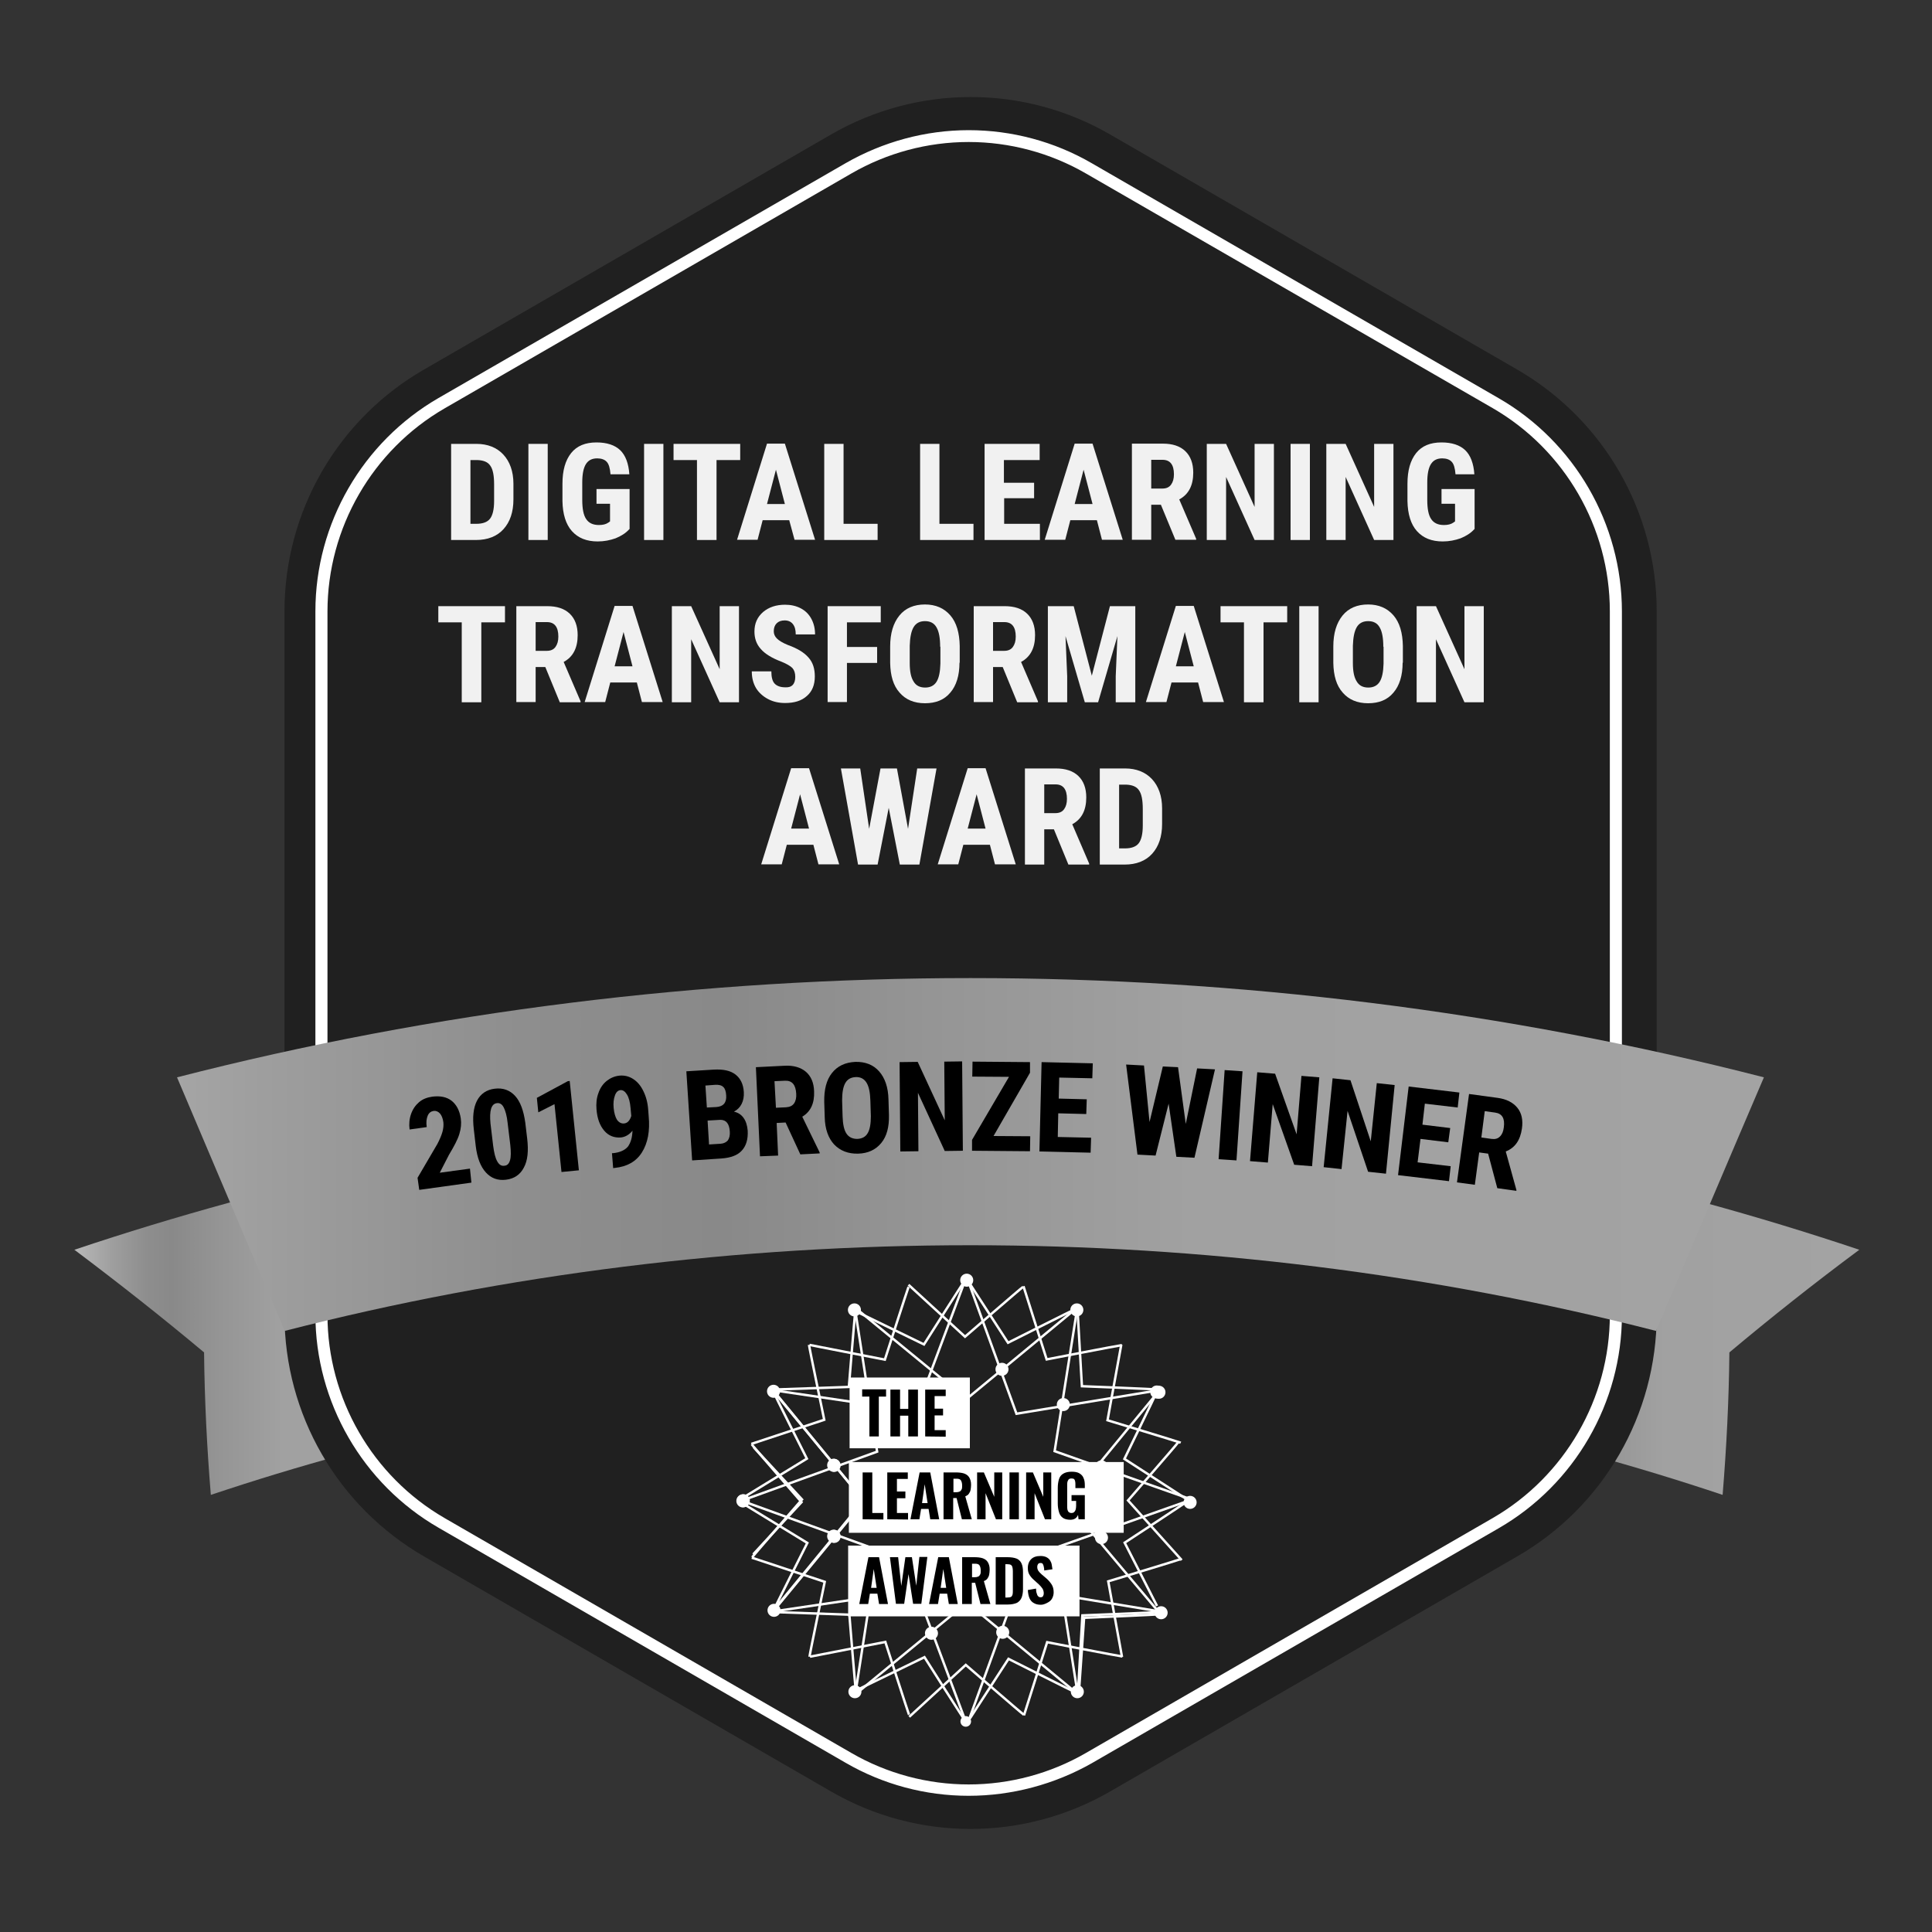 <?xml version="1.0" encoding="UTF-8"?> <!-- Generator: Adobe Illustrator 23.0.6, SVG Export Plug-In . SVG Version: 6.00 Build 0) --> <svg xmlns="http://www.w3.org/2000/svg" xmlns:xlink="http://www.w3.org/1999/xlink" id="Layer_1" x="0px" y="0px" viewBox="0 0 800 800" style="enable-background:new 0 0 800 800;" xml:space="preserve"><rect x="0" y="0" width="800" height="800" fill="#333333" stroke="none"/> <style type="text/css"> .st0{fill:url(#SVGID_1_);} .st1{fill:url(#SVGID_2_);} .st2{fill:#6E6E6E;} .st3{fill:#202020;} .st4{fill:#FFFFFF;} .st5{fill:#A1A1A1;} .st6{fill:#6B6B6B;} .st7{fill:none;} .st8{enable-background:new ;} .st9{fill:#F1F1F1;} .st10{fill:url(#SVGID_3_);} .st11{fill:#FFFFFF;stroke:#FFFFFF;stroke-miterlimit:10;} .st12{fill:#E2D137;stroke:#FFFFFF;stroke-miterlimit:10;} .st13{fill:none;stroke:#FFFFFF;stroke-miterlimit:10;} </style> <linearGradient id="SVGID_1_" gradientUnits="userSpaceOnUse" x1="30.8" y1="-217.45" x2="197.8" y2="-217.45" gradientTransform="matrix(1 0 0 1 0 768)"> <stop offset="0" style="stop-color:#B9B9B9"></stop> <stop offset="5.597191e-03" style="stop-color:#B7B7B7"></stop> <stop offset="9.586796e-02" style="stop-color:#9E9E9E"></stop> <stop offset="0.177" style="stop-color:#8E8E8E"></stop> <stop offset="0.242" style="stop-color:#898989"></stop> <stop offset="0.363" style="stop-color:#959595"></stop> <stop offset="0.516" style="stop-color:#A1A1A1"></stop> <stop offset="1" style="stop-color:#A3A3A3"></stop> </linearGradient> <path class="st0" d="M197.8,588.8c-37.5,8-74.4,18.1-110.5,30.2c-1.6-19.5-2.6-39.2-2.8-59c-17.2-14.4-35.2-28.6-53.7-42.5 c42.3-14.2,85.5-26,129.3-35.4C172.7,517.7,185.2,553.3,197.8,588.8"></path> <linearGradient id="SVGID_2_" gradientUnits="userSpaceOnUse" x1="602.8" y1="-217.45" x2="769.9" y2="-217.45" gradientTransform="matrix(1 0 0 1 0 768)"> <stop offset="0" style="stop-color:#B9B9B9"></stop> <stop offset="5.597191e-03" style="stop-color:#B7B7B7"></stop> <stop offset="9.586796e-02" style="stop-color:#9E9E9E"></stop> <stop offset="0.177" style="stop-color:#8E8E8E"></stop> <stop offset="0.242" style="stop-color:#898989"></stop> <stop offset="0.363" style="stop-color:#959595"></stop> <stop offset="0.516" style="stop-color:#A1A1A1"></stop> <stop offset="1" style="stop-color:#A3A3A3"></stop> </linearGradient> <path class="st1" d="M602.8,588.8c37.5,8,74.4,18.1,110.5,30.2c1.6-19.5,2.6-39.2,2.8-59c17.3-14.5,35.2-28.7,53.8-42.5 c-42.3-14.2-85.5-26-129.3-35.4C627.9,517.7,615.4,553.3,602.8,588.8"></path> <path class="st2" d="M117.2,532.8c22.1,17.7,43.1,36.1,63.1,55.3c-6.3-22.9-12.6-45.7-18.8-68.6 C146.6,523.5,131.8,527.9,117.2,532.8"></path> <path class="st2" d="M685,532.8c-22.1,17.7-43.1,36.1-63.1,55.3c6.3-22.9,12.6-45.7,18.8-68.6C655.6,523.5,670.3,527.9,685,532.8"></path> <path class="st3" d="M175.6,153l168.5-97.3C379.9,35,424,35,459.7,55.7L628.2,153C664,173.7,686,211.8,686,253.1v291.3 c0,41.3-22,79.5-57.8,100.1l-168.5,97.3c-35.8,20.7-79.9,20.7-115.6,0l-168.5-97.3c-35.8-20.7-57.8-58.8-57.8-100.1V253.1 C117.8,211.8,139.8,173.6,175.6,153"></path> <path class="st4" d="M401.1,58.8c-17,0-33.8,4.5-48.5,13l-168.5,97.3c-29.9,17.3-48.5,49.5-48.5,84.1v291.3 c0,34.6,18.6,66.8,48.5,84.1l168.5,97.3c14.7,8.5,31.5,13,48.5,13s33.8-4.5,48.5-13l168.5-97.3c29.9-17.3,48.5-49.5,48.5-84.1V253.1 c0-34.6-18.6-66.8-48.5-84.1L449.6,71.8C434.9,63.3,418.1,58.8,401.1,58.8 M401.1,743.6c-17.9,0-35.5-4.7-51-13.7l-168.5-97.3 c-31.4-18.1-51-52-51-88.3V253.1c0-36.3,19.5-70.1,51-88.3l168.5-97.2c15.5-8.9,33.1-13.7,51-13.7s35.5,4.7,51,13.7l168.5,97.3 c31.4,18.1,51,52,51,88.3v291.3c0,36.3-19.5,70.1-51,88.3l-168.5,97.3C436.6,738.9,418.9,743.6,401.1,743.6"></path> <path class="st5" d="M684.4,457.9L684.4,457.9L684.4,457.9 M684.4,457.8C684.4,457.8,684.4,457.7,684.4,457.8 C684.4,457.7,684.4,457.8,684.4,457.8 M684.4,457.7C684.4,457.7,684.4,457.6,684.4,457.7C684.4,457.6,684.4,457.7,684.4,457.7 M684.4,457.6C684.5,457.6,684.5,457.5,684.4,457.6C684.5,457.5,684.5,457.6,684.4,457.6 M684.5,457.4L684.5,457.4L684.5,457.4 M684.5,457.3v-0.1C684.5,457.3,684.5,457.3,684.5,457.3 M684.5,457.2L684.5,457.2L684.5,457.2 M684.5,457.1 C684.5,457.1,684.5,457,684.5,457.1C684.5,457,684.5,457.1,684.5,457.1 M684.5,457C684.5,456.9,684.5,456.9,684.5,457 C684.5,456.9,684.5,456.9,684.5,457 M684.5,456.9C684.5,456.8,684.5,456.8,684.5,456.9C684.5,456.8,684.5,456.8,684.5,456.9 M684.5,456.7v-0.1C684.5,456.7,684.5,456.7,684.5,456.7 M684.6,456.6L684.6,456.6L684.6,456.6 M684.6,456.5 C684.6,456.5,684.6,456.4,684.6,456.5C684.6,456.4,684.6,456.5,684.6,456.5 M684.6,456.4C684.6,456.4,684.6,456.3,684.6,456.4 C684.6,456.3,684.6,456.4,684.6,456.4 M684.6,456.3C684.6,456.2,684.6,456.2,684.6,456.3C684.6,456.2,684.6,456.2,684.6,456.3 M684.6,456.1L684.6,456.1L684.6,456.1 M684.6,456L684.6,456L684.6,456 M684.6,455.9L684.6,455.9 C684.6,455.8,684.6,455.9,684.6,455.9 M684.6,455.8v-0.1V455.8 M684.7,455.7v-0.1C684.7,455.6,684.7,455.6,684.7,455.7 M684.7,455.6 C684.7,455.5,684.7,455.5,684.7,455.6C684.7,455.5,684.7,455.5,684.7,455.6 M684.7,455.4v-0.1C684.7,455.4,684.7,455.4,684.7,455.4 M684.7,455.3C684.7,455.3,684.7,455.2,684.7,455.3C684.7,455.2,684.7,455.3,684.7,455.3 M684.7,455.2 C684.7,455.2,684.7,455.1,684.7,455.2C684.7,455.1,684.7,455.2,684.7,455.2 M684.7,455.1C684.7,455,684.7,455,684.7,455.1 C684.7,455,684.7,455,684.7,455.1 M684.7,455C684.7,454.9,684.7,454.9,684.7,455C684.7,454.9,684.7,454.9,684.7,455 M684.7,454.8 L684.7,454.8L684.7,454.8 M684.7,454.7L684.7,454.7L684.7,454.7 M684.8,454.6L684.8,454.6L684.8,454.6 M684.8,454.5 C684.8,454.5,684.8,454.4,684.8,454.5C684.8,454.4,684.8,454.5,684.8,454.5 M684.8,454.4C684.8,454.3,684.8,454.3,684.8,454.4 C684.8,454.3,684.8,454.3,684.8,454.4 M684.8,454.2v-0.1C684.8,454.2,684.8,454.2,684.8,454.2 M684.8,454.1L684.8,454.1L684.8,454.1 M684.8,454L684.8,454L684.8,454 M684.8,453.9C684.8,453.9,684.8,453.8,684.8,453.9C684.8,453.8,684.8,453.9,684.8,453.9 M684.8,453.8c0-0.1,0-0.1,0-0.2C684.8,453.6,684.8,453.7,684.8,453.8 M684.8,453.5v-0.1C684.8,453.5,684.8,453.5,684.8,453.5 M684.9,453.4C684.9,453.4,684.9,453.3,684.9,453.4C684.9,453.3,684.9,453.4,684.9,453.4 M684.9,453.3 C684.9,453.3,684.9,453.2,684.9,453.3C684.9,453.2,684.9,453.3,684.9,453.3 M684.9,453.2L684.9,453.2L684.9,453.2 M684.9,453 L684.9,453L684.9,453 M684.9,452.9c0-0.1,0-0.1,0-0.2C684.9,452.8,684.9,452.9,684.9,452.9 M684.9,452.7 C684.9,452.7,684.9,452.6,684.9,452.7C684.9,452.6,684.9,452.7,684.9,452.7 M684.9,452.6C684.9,452.5,684.9,452.5,684.9,452.6 C684.9,452.5,684.9,452.5,684.9,452.6 M684.9,452.3L684.9,452.3L684.9,452.3 M684.9,452.2L684.9,452.2L684.9,452.2 M684.9,452.1V452 C685,452,684.9,452.1,684.9,452.1 M685,452v-0.1C685,451.9,685,451.9,685,452 M685,451.8L685,451.8L685,451.8 M685,451.7L685,451.7 L685,451.7 M685,451.6c0-0.1,0-0.1,0-0.2C685,451.5,685,451.5,685,451.6 M685,451.4C685,451.4,685,451.3,685,451.4 C685,451.3,685,451.4,685,451.4 M685,451.2L685,451.2L685,451.2 M685,451.1L685,451.1L685,451.1 M685,451L685,451L685,451 M685,450.9c0-0.1,0-0.2,0-0.3C685,450.7,685,450.8,685,450.9 M685,450.5L685,450.5L685,450.5 M685,450.4 C685,450.4,685,450.3,685,450.4C685,450.3,685,450.4,685,450.4 M685.1,450.3C685.1,450.3,685.1,450.2,685.1,450.3 C685.1,450.2,685.1,450.3,685.1,450.3 M685.1,450.2C685.1,450.1,685.1,450.1,685.1,450.2C685.1,450.1,685.1,450.1,685.1,450.2 M685.1,450.1C685.1,450,685.1,450,685.1,450.1C685.1,450,685.1,450,685.1,450.1 M685.1,449.9c0-0.1,0-0.2,0-0.4 C685.1,449.7,685.1,449.8,685.1,449.9 M685.1,449.6c0-0.1,0-0.2,0-0.3C685.1,449.3,685.1,449.5,685.1,449.6 M685.1,449.2 L685.1,449.2L685.1,449.2 M685.1,449.1L685.1,449.1L685.1,449.1 M685.1,449C685.1,448.9,685.1,448.9,685.1,449 C685.1,448.9,685.1,448.9,685.1,449 M685.1,448.8L685.1,448.8L685.1,448.8 M685.1,448.7L685.1,448.7L685.1,448.7 M685.1,448.5 c0-0.1,0-0.1,0-0.2C685.1,448.3,685.1,448.4,685.1,448.5 M685.1,448.2L685.1,448.2L685.1,448.2 M685.1,448.1L685.1,448.1 L685.1,448.1 M685.1,448L685.1,448L685.1,448 M685.2,447.9c0-0.1,0-0.2,0-0.2C685.2,447.7,685.2,447.8,685.2,447.9 M685.2,447.6 L685.2,447.6L685.2,447.6 M685.2,447.5c0-0.1,0-0.1,0-0.2C685.2,447.4,685.2,447.5,685.2,447.5 M685.2,447.3c0-0.1,0-0.2,0-0.4 C685.2,447,685.2,447.2,685.2,447.3 M685.2,446.9c0-0.1,0-0.1,0-0.2C685.2,446.8,685.2,446.9,685.2,446.9 M685.2,446.7 c0-0.1,0-0.2,0-0.3C685.2,446.4,685.2,446.6,685.2,446.7 M685.2,446.3L685.2,446.3L685.2,446.3 M685.2,446.2c0-0.3,0-0.6,0-0.8 C685.2,445.6,685.2,445.9,685.2,446.2 M685.2,445.3c0-0.1,0-0.1,0-0.2C685.2,445.2,685.2,445.3,685.2,445.3"></path> <path class="st6" d="M683.3,465.4L683.3,465.4L683.3,465.4 M683.3,465.3L683.3,465.3L683.3,465.3 M683.3,465.1L683.3,465.1 L683.3,465.1 M683.4,464.6L683.4,464.6L683.4,464.6 M683.4,464.5L683.4,464.5L683.4,464.5 M683.5,464.4L683.5,464.4L683.5,464.4 M683.5,464.3L683.5,464.3L683.5,464.3 M683.5,464.2C683.5,464.2,683.5,464.1,683.5,464.2C683.5,464.1,683.5,464.2,683.5,464.2 M683.5,464L683.5,464L683.5,464 M683.5,463.9L683.5,463.9L683.5,463.9 M683.6,463.8L683.6,463.8L683.6,463.8 M683.6,463.7 L683.6,463.7L683.6,463.7 M683.6,463.6C683.6,463.6,683.6,463.5,683.6,463.6C683.6,463.5,683.6,463.6,683.6,463.6 M683.6,463.5 C683.6,463.4,683.6,463.4,683.6,463.5C683.6,463.4,683.6,463.4,683.6,463.5 M683.6,463.3L683.6,463.3L683.6,463.3 M683.7,463.2 L683.7,463.2L683.7,463.2 M683.7,463.1L683.7,463.1L683.7,463.1 M683.7,463L683.7,463L683.7,463 M683.7,462.9L683.7,462.9 L683.7,462.9 M683.7,462.8C683.7,462.7,683.7,462.7,683.7,462.8C683.7,462.7,683.7,462.7,683.7,462.8 M683.8,462.6L683.8,462.6 L683.8,462.6 M683.8,462.5L683.8,462.5L683.8,462.5 M683.8,462.4L683.8,462.4L683.8,462.4 M683.8,462.3L683.8,462.3L683.8,462.3 M683.8,462.2C683.8,462.2,683.8,462.1,683.8,462.2C683.8,462.1,683.8,462.2,683.8,462.2 M683.8,462.1 C683.8,462,683.9,462,683.8,462.1C683.9,462,683.8,462,683.8,462.1 M683.9,461.9L683.9,461.9L683.9,461.9 M683.9,461.8L683.9,461.8 L683.9,461.8 M683.9,461.7L683.9,461.7L683.9,461.7 M683.9,461.6C683.9,461.6,683.9,461.5,683.9,461.6 C683.9,461.5,683.9,461.6,683.9,461.6 M683.9,461.5C683.9,461.5,683.9,461.4,683.9,461.5C683.9,461.4,683.9,461.5,683.9,461.5 M684,461.3L684,461.3L684,461.3 M684,461.2L684,461.2L684,461.2 M684,461.1L684,461.1L684,461.1 M684,461L684,461L684,461 M684,460.9C684,460.9,684,460.8,684,460.9C684,460.8,684,460.9,684,460.9 M684,460.8C684,460.7,684,460.7,684,460.8 C684,460.7,684,460.7,684,460.8 M684.1,460.6L684.1,460.6L684.1,460.6 M684.1,460.5L684.1,460.5L684.1,460.5 M684.1,460.4 L684.1,460.4L684.1,460.4 M684.1,460.3L684.1,460.3L684.1,460.3 M684.1,460.2C684.1,460.2,684.1,460.1,684.1,460.2 C684.1,460.1,684.1,460.2,684.1,460.2 M684.1,460.1C684.1,460,684.1,460,684.1,460.1C684.1,460,684.1,460,684.1,460.1 M684.2,459.9 L684.2,459.9L684.2,459.9 M684.2,459.8L684.2,459.8L684.2,459.8 M684.2,459.7L684.2,459.7L684.2,459.7 M684.2,459.6 C684.2,459.6,684.2,459.5,684.2,459.6C684.2,459.5,684.2,459.6,684.2,459.6 M684.2,459.5C684.2,459.4,684.2,459.4,684.2,459.5 C684.2,459.4,684.2,459.4,684.2,459.5 M684.2,459.3L684.2,459.3L684.2,459.3 M684.2,459.2C684.3,459.2,684.3,459.2,684.2,459.2 C684.3,459.2,684.3,459.2,684.2,459.2 M684.3,459.1L684.3,459.1L684.3,459.1 M684.3,459C684.3,459,684.3,458.9,684.3,459 C684.3,458.9,684.3,459,684.3,459 M684.3,458.9C684.3,458.8,684.3,458.8,684.3,458.9C684.3,458.8,684.3,458.8,684.3,458.9 M684.3,458.8C684.3,458.7,684.3,458.7,684.3,458.8C684.3,458.7,684.3,458.7,684.3,458.8 M684.3,458.6L684.3,458.6L684.3,458.6 M684.3,458.5L684.3,458.5L684.3,458.5 M684.4,458.4C684.4,458.4,684.4,458.3,684.4,458.4C684.4,458.3,684.4,458.4,684.4,458.4 M684.4,458.3C684.4,458.3,684.4,458.2,684.4,458.3C684.4,458.2,684.4,458.3,684.4,458.3 M684.4,458.2 C684.4,458.1,684.4,458.1,684.4,458.2C684.4,458.1,684.4,458.1,684.4,458.2 M684.4,458L684.4,458L684.4,458"></path> <path class="st5" d="M117.7,457.9L117.7,457.9L117.7,457.9 M117.7,457.8C117.7,457.8,117.7,457.7,117.7,457.8 C117.7,457.7,117.7,457.8,117.7,457.8 M117.7,457.7v-0.1V457.7 M117.7,457.6C117.7,457.5,117.7,457.5,117.7,457.6 C117.7,457.5,117.7,457.5,117.7,457.6 M117.7,457.4L117.7,457.4L117.7,457.4 M117.7,457.3L117.7,457.3L117.7,457.3 M117.7,457.2 c0-0.1,0-0.1,0-0.2C117.7,457.1,117.7,457.1,117.7,457.2 M117.6,457C117.6,456.9,117.6,456.9,117.6,457 C117.6,456.9,117.6,456.9,117.6,457 M117.6,456.9C117.6,456.8,117.6,456.8,117.6,456.9C117.6,456.8,117.6,456.8,117.6,456.9 M117.6,456.7L117.6,456.7L117.6,456.7 M117.6,456.6L117.6,456.6L117.6,456.6 M117.6,456.5C117.6,456.5,117.6,456.4,117.6,456.5 C117.6,456.4,117.6,456.5,117.6,456.5 M117.6,456.4c0-0.2,0-0.5-0.1-0.7C117.5,455.9,117.6,456.1,117.6,456.4 M117.5,455.7 c0-0.1,0-0.2,0-0.3C117.5,455.4,117.5,455.6,117.5,455.7 M117.5,455.3v-0.1V455.3 M117.5,455.2C117.5,455.2,117.5,455.1,117.5,455.2 C117.5,455.1,117.5,455.2,117.5,455.2 M117.4,455.1c0-0.1,0-0.2,0-0.2S117.4,455,117.4,455.1 M117.4,454.8c0-0.1,0-0.1,0-0.2 C117.4,454.7,117.4,454.8,117.4,454.8 M117.4,454.6v-0.1V454.6 M117.4,454.5c0-0.2,0-0.3,0-0.5C117.4,454.2,117.4,454.3,117.4,454.5 M117.4,454C117.4,454,117.3,454,117.4,454C117.3,454,117.4,454,117.4,454 M117.3,453.9c0-0.1,0-0.1,0-0.2 C117.3,453.7,117.3,453.8,117.3,453.9 M117.3,453.6c0-0.1,0-0.2,0-0.3C117.3,453.4,117.3,453.5,117.3,453.6 M117.3,453.3 C117.3,453.3,117.3,453.2,117.3,453.3C117.3,453.2,117.3,453.3,117.3,453.3 M117.3,453.2C117.3,453.2,117.3,453.1,117.3,453.2 C117.3,453.1,117.3,453.2,117.3,453.2 M117.3,453c0-0.1,0-0.1,0-0.2C117.3,452.9,117.3,453,117.3,453 M117.3,452.8L117.3,452.8 L117.3,452.8 M117.3,452.7v-0.1C117.2,452.6,117.2,452.7,117.3,452.7 M117.2,452.6c0-0.1,0-0.1,0-0.2 C117.2,452.4,117.2,452.5,117.2,452.6 M117.2,452.3L117.2,452.3L117.2,452.3 M117.2,452.2c0-0.1,0-0.2,0-0.3 C117.2,452,117.2,452.1,117.2,452.2 M117.2,451.8L117.2,451.8L117.2,451.8 M117.2,451.7L117.2,451.7L117.2,451.7 M117.2,451.6 c0-0.1,0-0.1,0-0.2C117.2,451.5,117.2,451.5,117.2,451.6 M117.2,451.4C117.2,451.4,117.2,451.3,117.2,451.4 C117.2,451.3,117.2,451.3,117.2,451.4 M117.2,451.2L117.2,451.2L117.2,451.2 M117.2,451.1C117.1,451.1,117.1,451.1,117.2,451.1 C117.1,451.1,117.1,451.1,117.2,451.1 M117.1,451L117.1,451L117.1,451 M117.1,450.9c0-0.2,0-0.3,0-0.5 C117.1,450.6,117.1,450.7,117.1,450.9 M117.1,450.4C117.1,450.4,117.1,450.3,117.1,450.4C117.1,450.3,117.1,450.4,117.1,450.4 M117.1,450.3C117.1,450.3,117.1,450.2,117.1,450.3C117.1,450.2,117.1,450.3,117.1,450.3 M117.1,450.2 C117.1,450.1,117.1,450.1,117.1,450.2C117.1,450.1,117.1,450.1,117.1,450.2 M117.1,450.1C117.1,450,117.1,450,117.1,450.1 C117.1,450,117.1,450,117.1,450.1 M117.1,449.9L117.1,449.9L117.1,449.9 M117.1,449.8L117.1,449.8L117.1,449.8 M117.1,449.7 L117.1,449.7L117.1,449.7 M117.1,449.6L117.1,449.6L117.1,449.6 M117.1,449.3L117.1,449.3L117.1,449.3 M117.1,449.2 c0-0.1,0-0.1,0-0.2C117,449.1,117.1,449.1,117.1,449.2 M117,449C117,449,117,448.9,117,449C117,448.9,117,449,117,449 M117,448.7 L117,448.7L117,448.7 M117,448.6L117,448.6L117,448.6 M117,448.5c0-0.1,0-0.1,0-0.2C117,448.3,117,448.4,117,448.5 M117,448.2 L117,448.2L117,448.2 M117,448.1L117,448.1L117,448.1 M117,448L117,448L117,448 M117,447.9L117,447.9L117,447.9 M117,447.5 L117,447.5L117,447.5 M117,446.7c0-0.1,0-0.2,0-0.3C117,446.5,117,446.6,117,446.7 M117,446.3L117,446.3L117,446.3 M117,445.9 c0-0.1,0-0.1,0-0.1V445.9 M117,445.6L117,445.6L117,445.6 M117,445.3L117,445.3L117,445.3 M117,445.1V445C117,445,117,445,117,445.1 "></path> <path class="st6" d="M120.6,473.3L120.6,473.3L120.6,473.3 M120.4,472.5L120.4,472.5L120.4,472.5 M120.4,472.3L120.4,472.3 L120.4,472.3 M120.3,472.1L120.3,472.1L120.3,472.1 M120.3,472L120.3,472L120.3,472 M120.2,471.8L120.2,471.8L120.2,471.8 M120.1,471.1L120.1,471.1L120.1,471.1 M120.1,471L120.1,471L120.1,471 M120,470.9L120,470.9L120,470.9 M120,470.8L120,470.8 L120,470.8 M120,470.7L120,470.7L120,470.7 M119.9,470.5L119.9,470.5L119.9,470.5 M119.9,470.4L119.9,470.4L119.9,470.4 M119.9,470.3L119.9,470.3L119.9,470.3 M119.9,470.2L119.9,470.2L119.9,470.2 M119.8,470L119.8,470L119.8,470 M119.8,469.8 L119.8,469.8L119.8,469.8 M119.8,469.7L119.8,469.7L119.8,469.7 M119.7,469.6L119.7,469.6L119.7,469.6 M119.7,469.5L119.7,469.5 L119.7,469.5 M119.7,469.4L119.7,469.4L119.7,469.4 M119.7,469.3L119.7,469.3L119.7,469.3 M119.6,469.2 C119.6,469.1,119.6,469.1,119.6,469.2C119.6,469.1,119.6,469.1,119.6,469.2 M119.6,469L119.6,469L119.6,469 M119.6,468.9 L119.6,468.9L119.6,468.9 M119.6,468.8L119.6,468.8L119.6,468.8 M119.5,468.7L119.5,468.7L119.5,468.7 M119.5,468.6L119.5,468.6 L119.5,468.6 M119.5,468.5C119.5,468.5,119.5,468.4,119.5,468.5C119.5,468.4,119.5,468.5,119.5,468.5 M119.5,468.3L119.5,468.3 L119.5,468.3 M119.4,468.2L119.4,468.2L119.4,468.2 M119.4,468.1L119.4,468.1L119.4,468.1 M119.4,468L119.4,468L119.4,468 M119.4,467.9L119.4,467.9L119.4,467.9 M119.3,467.8C119.3,467.8,119.3,467.7,119.3,467.8C119.3,467.7,119.3,467.8,119.3,467.8 M119.3,467.7C119.3,467.6,119.3,467.6,119.3,467.7C119.3,467.6,119.3,467.6,119.3,467.7 M119.3,467.5L119.3,467.5L119.3,467.5 M119.3,467.4L119.3,467.4L119.3,467.4 M119.2,467.3L119.2,467.3L119.2,467.3 M119.2,467.2L119.2,467.2L119.2,467.2 M119.2,467.1 C119.2,467.1,119.2,467,119.2,467.1C119.2,467,119.2,467.1,119.2,467.1 M119.2,467C119.2,466.9,119.2,466.9,119.2,467 C119.2,466.9,119.2,466.9,119.2,467 M119.2,466.8C119.1,466.8,119.1,466.8,119.2,466.8C119.1,466.8,119.2,466.8,119.2,466.8 M119.1,466.7L119.1,466.7L119.1,466.7 M119.1,466.6L119.1,466.6L119.1,466.6 M119.1,466.5C119.1,466.5,119.1,466.4,119.1,466.5 C119.1,466.4,119.1,466.5,119.1,466.5 M119.1,466.4C119.1,466.4,119.1,466.3,119.1,466.4C119.1,466.3,119.1,466.4,119.1,466.4 M119,466.3C119,466.2,119,466.2,119,466.3C119,466.2,119,466.2,119,466.3 M119,466.1L119,466.1L119,466.1 M119,466L119,466L119,466 M119,465.9L119,465.9L119,465.9 M119,465.8C118.9,465.8,118.9,465.7,119,465.8C118.9,465.7,118.9,465.8,119,465.8 M118.9,465.7 C118.9,465.7,118.9,465.6,118.9,465.7C118.9,465.6,118.9,465.7,118.9,465.7 M118.9,465.6C118.9,465.5,118.9,465.5,118.9,465.6 C118.9,465.5,118.9,465.5,118.9,465.6 M118.9,465.5C118.9,465.4,118.9,465.4,118.9,465.5C118.9,465.4,118.9,465.4,118.9,465.5 M118.9,465.3L118.9,465.3L118.9,465.3 M118.8,465.2L118.8,465.2L118.8,465.2 M118.8,465.1C118.8,465.1,118.8,465,118.8,465.1 C118.8,465,118.8,465.1,118.8,465.1 M118.8,465C118.8,465,118.8,464.9,118.8,465C118.8,464.9,118.8,465,118.8,465 M118.8,464.9 C118.8,464.8,118.8,464.8,118.8,464.9C118.8,464.8,118.8,464.8,118.8,464.9 M118.8,464.7L118.8,464.7L118.8,464.7 M118.7,464.6 L118.7,464.6L118.7,464.6 M118.7,464.5L118.7,464.5L118.7,464.5 M118.7,464.4C118.7,464.4,118.7,464.3,118.7,464.4 C118.7,464.3,118.7,464.4,118.7,464.4 M118.7,464.3C118.7,464.2,118.7,464.2,118.7,464.3C118.7,464.2,118.7,464.2,118.7,464.3 M118.7,464.2C118.7,464.1,118.6,464.1,118.7,464.2C118.6,464.1,118.7,464.1,118.7,464.2 M118.6,464L118.6,464L118.6,464 M118.6,463.9L118.6,463.9L118.6,463.9 M118.6,463.8L118.6,463.8L118.6,463.8 M118.6,463.7L118.6,463.7 C118.6,463.6,118.6,463.7,118.6,463.7 M118.6,463.6C118.6,463.6,118.5,463.5,118.6,463.6C118.5,463.5,118.6,463.6,118.6,463.6 M118.5,463.5C118.5,463.4,118.5,463.4,118.5,463.5C118.5,463.4,118.5,463.4,118.5,463.5 M118.5,463.3L118.5,463.3L118.5,463.3 M118.5,463.2L118.5,463.2L118.5,463.2 M118.5,463.1L118.5,463.1L118.5,463.1 M118.5,463C118.5,463,118.4,462.9,118.5,463 C118.4,462.9,118.5,463,118.5,463 M118.4,462.9v-0.1C118.4,462.8,118.4,462.8,118.4,462.9 M118.4,462.8v-0.1 C118.4,462.7,118.4,462.7,118.4,462.8 M118.4,462.6L118.4,462.6L118.4,462.6 M118.4,462.5L118.4,462.5L118.4,462.5 M118.4,462.4 v-0.1V462.4 M118.3,462.3v-0.1V462.3 M118.3,462.2C118.3,462.1,118.3,462.1,118.3,462.2C118.3,462.1,118.3,462.1,118.3,462.2 M118.3,462.1C118.3,462,118.3,462,118.3,462.1C118.3,462,118.3,462,118.3,462.1 M118.3,461.9L118.3,461.9L118.3,461.9 M118.3,461.8 L118.3,461.8L118.3,461.8 M118.3,461.7C118.3,461.7,118.2,461.6,118.3,461.7C118.2,461.6,118.3,461.7,118.3,461.7 M118.2,461.6 C118.2,461.6,118.2,461.5,118.2,461.6C118.2,461.5,118.2,461.6,118.2,461.6 M118.2,461.5C118.2,461.4,118.2,461.4,118.2,461.5 C118.2,461.4,118.2,461.4,118.2,461.5 M118.2,461.4C118.2,461.3,118.2,461.3,118.2,461.4C118.2,461.3,118.2,461.3,118.2,461.4 M118.2,461.2L118.2,461.2L118.2,461.2 M118.2,461.1V461V461.1 M118.2,461v-0.1C118.1,460.9,118.1,461,118.2,461 M118.1,460.9v-0.1 C118.1,460.8,118.1,460.8,118.1,460.9 M118.1,460.8v-0.1C118.1,460.7,118.1,460.7,118.1,460.8 M118.1,460.6v-0.1 C118.1,460.6,118.1,460.6,118.1,460.6 M118.1,460.5L118.1,460.5L118.1,460.5 M118.1,460.4L118.1,460.4L118.1,460.4 M118.1,460.3 C118,460.3,118,460.2,118.1,460.3C118,460.2,118,460.3,118.1,460.3 M118,460.2C118,460.1,118,460.1,118,460.2 C118,460.1,118,460.1,118,460.2 M118,460.1V460C118,460,118,460,118,460.1 M118,459.9L118,459.9L118,459.9 M118,459.8L118,459.8 L118,459.8 M118,459.7L118,459.7L118,459.7 M118,459.6C118,459.6,117.9,459.5,118,459.6C117.9,459.5,118,459.6,118,459.6 M117.9,459.5C117.9,459.4,117.9,459.4,117.9,459.5C117.9,459.4,117.9,459.4,117.9,459.5 M117.9,459.3L117.9,459.3L117.9,459.3 M117.9,459.2L117.9,459.2L117.9,459.2 M117.9,459.1L117.9,459.1L117.9,459.1 M117.9,459C117.9,459,117.9,458.9,117.9,459 C117.9,458.9,117.9,459,117.9,459 M117.9,458.9C117.9,458.8,117.9,458.8,117.9,458.9C117.9,458.8,117.9,458.8,117.9,458.9 M117.8,458.8C117.8,458.7,117.8,458.7,117.8,458.8C117.8,458.7,117.8,458.7,117.8,458.8 M117.8,458.6c0-0.1,0-0.2,0-0.3 C117.8,458.4,117.8,458.5,117.8,458.6 M117.8,458.3v-0.1C117.8,458.2,117.8,458.2,117.8,458.3 M117.8,458.2 C117.8,458.1,117.8,458.1,117.8,458.2C117.8,458.1,117.8,458.1,117.8,458.2 M117.8,458L117.8,458L117.8,458"></path> <rect x="130.8" y="181.6" class="st7" width="539.1" height="198"></rect> <g class="st8"> <path class="st9" d="M186.8,223.6v-39.8h10.5c4.6,0,8.4,1.5,11.1,4.4s4.2,7,4.2,12.1v6.5c0,5.2-1.4,9.3-4.1,12.3s-6.6,4.5-11.4,4.5 H186.8z M194.8,190.5v26.4h2.4c2.7,0,4.6-0.7,5.7-2.1c1.1-1.4,1.7-3.9,1.7-7.3v-6.9c0-3.7-0.5-6.3-1.6-7.8c-1-1.5-2.8-2.2-5.3-2.3 H194.8z"></path> <path class="st9" d="M226.8,223.6h-8v-39.8h8V223.6z"></path> <path class="st9" d="M260.6,219.1c-1.5,1.7-3.5,2.9-5.7,3.8c-2.3,0.8-4.7,1.3-7.4,1.3c-4.6,0-8.1-1.4-10.7-4.3 c-2.5-2.8-3.8-7-3.9-12.4v-7.2c0-5.5,1.2-9.7,3.6-12.7c2.4-3,5.9-4.4,10.5-4.4c4.3,0,7.6,1.1,9.8,3.2c2.2,2.1,3.5,5.5,3.8,10h-7.8 c-0.2-2.5-0.7-4.3-1.6-5.2c-0.8-0.9-2.2-1.4-3.9-1.4c-2.2,0-3.7,0.8-4.7,2.4s-1.5,4.1-1.5,7.6v7.2c0,3.6,0.5,6.3,1.6,7.9 c1.1,1.7,2.9,2.5,5.3,2.5c1.6,0,2.9-0.3,3.9-1l0.7-0.5v-7.3h-5.6v-6.1h13.7V219.1z"></path> <path class="st9" d="M274.7,223.6h-8v-39.8h8V223.6z"></path> <path class="st9" d="M306.5,190.5h-9.8v33.1h-8.1v-33.1h-9.7v-6.7h27.6V190.5z"></path> <path class="st9" d="M326.8,215.4h-11l-2.1,8.1h-8.5l12.4-39.8h7.4l12.5,39.8H329L326.8,215.4z M317.6,208.7h7.4l-3.7-14.2 L317.6,208.7z"></path> <path class="st9" d="M349.3,216.9h14.1v6.7h-22.1v-39.8h8V216.9z"></path> <path class="st9" d="M389,216.9h14.1v6.7H381v-39.8h8V216.9z"></path> <path class="st9" d="M428.3,206.3h-12.5v10.6h14.8v6.7h-22.9v-39.8h22.8v6.7h-14.8v9.4h12.5V206.3z"></path> <path class="st9" d="M454.2,215.4h-11l-2.1,8.1h-8.5l12.4-39.8h7.4l12.5,39.8h-8.6L454.2,215.4z M445,208.7h7.4l-3.7-14.2 L445,208.7z"></path> <path class="st9" d="M480.7,209h-4v14.5h-8v-39.8h12.8c4,0,7.1,1,9.3,3.1c2.2,2.1,3.3,5.1,3.3,8.9c0,5.3-1.9,9-5.8,11.1l7,16.3v0.4 h-8.6L480.7,209z M476.7,202.3h4.6c1.6,0,2.8-0.5,3.6-1.6c0.8-1.1,1.2-2.5,1.2-4.3c0-4-1.6-6-4.7-6h-4.7V202.3z"></path> <path class="st9" d="M527.5,223.6h-8l-11.8-26.1v26.1h-8v-39.8h8l11.8,26.1v-26.1h8V223.6z"></path> <path class="st9" d="M542.4,223.6h-8v-39.8h8V223.6z"></path> <path class="st9" d="M577,223.6h-8l-11.8-26.1v26.1h-8v-39.8h8l11.8,26.1v-26.1h8V223.6z"></path> <path class="st9" d="M610.5,219.1c-1.5,1.7-3.5,2.9-5.7,3.8c-2.3,0.8-4.7,1.3-7.4,1.3c-4.6,0-8.1-1.4-10.7-4.3 c-2.5-2.8-3.8-7-3.9-12.4v-7.2c0-5.5,1.2-9.7,3.6-12.7c2.4-3,5.9-4.4,10.5-4.4c4.3,0,7.6,1.1,9.8,3.2c2.2,2.1,3.5,5.5,3.8,10h-7.8 c-0.2-2.5-0.7-4.3-1.6-5.2c-0.8-0.9-2.2-1.4-3.9-1.4c-2.2,0-3.7,0.8-4.7,2.4s-1.5,4.1-1.5,7.6v7.2c0,3.6,0.5,6.3,1.6,7.9 c1.1,1.7,2.9,2.5,5.3,2.5c1.6,0,2.9-0.3,3.9-1l0.7-0.5v-7.3h-5.6v-6.1h13.7V219.1z"></path> </g> <g class="st8"> <path class="st9" d="M209.1,257.7h-9.8v33.1h-8.1v-33.1h-9.7V251h27.6V257.7z"></path> <path class="st9" d="M225.8,276.2h-4v14.5h-8V251h12.8c4,0,7.1,1,9.3,3.1c2.2,2.1,3.3,5.1,3.3,8.9c0,5.3-1.9,9-5.8,11.1l7,16.3v0.4 h-8.6L225.8,276.2z M221.8,269.5h4.6c1.6,0,2.8-0.5,3.6-1.6c0.8-1.1,1.2-2.5,1.2-4.3c0-4-1.6-6-4.7-6h-4.7V269.5z"></path> <path class="st9" d="M263.7,282.6h-11l-2.1,8.1h-8.5l12.4-39.8h7.4l12.5,39.8h-8.6L263.7,282.6z M254.5,275.9h7.4l-3.7-14.2 L254.5,275.9z"></path> <path class="st9" d="M306,290.8h-8l-11.8-26.1v26.1h-8V251h8l11.8,26.1V251h8V290.8z"></path> <path class="st9" d="M329.3,280.3c0-1.6-0.4-2.8-1.2-3.7c-0.8-0.8-2.3-1.7-4.5-2.6c-4-1.5-6.9-3.3-8.6-5.3c-1.8-2-2.6-4.4-2.6-7.2 c0-3.4,1.2-6,3.6-8.1c2.4-2,5.4-3,9.1-3c2.4,0,4.6,0.5,6.5,1.5c1.9,1,3.4,2.5,4.4,4.4c1,1.9,1.5,4,1.5,6.4h-8 c0-1.9-0.4-3.3-1.2-4.3c-0.8-1-1.9-1.5-3.4-1.5c-1.4,0-2.5,0.4-3.3,1.2c-0.8,0.8-1.2,1.9-1.2,3.3c0,1.1,0.4,2.1,1.3,3 c0.9,0.9,2.4,1.8,4.6,2.7c3.9,1.4,6.7,3.1,8.5,5.2c1.8,2,2.6,4.6,2.6,7.8c0,3.5-1.1,6.2-3.3,8.1c-2.2,2-5.2,2.9-9,2.9 c-2.6,0-4.9-0.5-7-1.6c-2.1-1.1-3.8-2.6-5-4.5c-1.2-2-1.8-4.3-1.8-7h8.1c0,2.3,0.4,4,1.3,5c0.9,1,2.4,1.6,4.4,1.6 C327.8,284.8,329.3,283.3,329.3,280.3z"></path> <path class="st9" d="M363.2,274.5h-12.5v16.2h-8V251h22v6.7h-14v10.2h12.5V274.5z"></path> <path class="st9" d="M397.3,274.4c0,5.3-1.3,9.5-3.8,12.4c-2.5,3-6,4.4-10.5,4.4c-4.5,0-8-1.5-10.5-4.4c-2.6-2.9-3.8-7-3.9-12.3 v-6.8c0-5.5,1.3-9.7,3.8-12.8c2.5-3.1,6.1-4.6,10.6-4.6c4.4,0,7.9,1.5,10.5,4.5c2.6,3,3.8,7.3,3.9,12.7V274.4z M389.3,267.8 c0-3.6-0.5-6.3-1.5-8c-1-1.8-2.6-2.6-4.8-2.6c-2.1,0-3.7,0.8-4.7,2.5c-1,1.7-1.5,4.3-1.6,7.7v7.1c0,3.5,0.5,6,1.6,7.7 c1,1.7,2.6,2.5,4.8,2.5c2.1,0,3.7-0.8,4.7-2.4c1-1.6,1.5-4.1,1.6-7.5V267.8z"></path> <path class="st9" d="M415.2,276.2h-4v14.5h-8V251H416c4,0,7.1,1,9.3,3.1c2.2,2.1,3.3,5.1,3.3,8.9c0,5.3-1.9,9-5.8,11.1l7,16.3v0.4 h-8.6L415.2,276.2z M411.2,269.5h4.6c1.6,0,2.8-0.5,3.6-1.6c0.8-1.1,1.2-2.5,1.2-4.3c0-4-1.6-6-4.7-6h-4.7V269.5z"></path> <path class="st9" d="M444.6,251l7.5,28.8l7.5-28.8h10.5v39.8h-8.1V280l0.7-16.6l-8,27.4h-5.5l-8-27.4l0.7,16.6v10.8h-8V251H444.6z"></path> <path class="st9" d="M496.1,282.6h-11l-2.1,8.1h-8.5l12.4-39.8h7.4l12.5,39.8h-8.6L496.1,282.6z M486.9,275.9h7.4l-3.7-14.2 L486.9,275.9z"></path> <path class="st9" d="M533,257.7h-9.8v33.1h-8.1v-33.1h-9.7V251H533V257.7z"></path> <path class="st9" d="M546,290.8h-8V251h8V290.8z"></path> <path class="st9" d="M580.8,274.4c0,5.3-1.3,9.5-3.8,12.4c-2.5,3-6,4.4-10.5,4.4c-4.5,0-8-1.5-10.5-4.4c-2.6-2.9-3.8-7-3.9-12.3 v-6.8c0-5.5,1.3-9.7,3.8-12.8c2.5-3.1,6.1-4.6,10.6-4.6c4.4,0,7.9,1.5,10.5,4.5c2.6,3,3.8,7.3,3.9,12.7V274.4z M572.8,267.8 c0-3.6-0.5-6.3-1.5-8c-1-1.8-2.6-2.6-4.8-2.6c-2.1,0-3.7,0.8-4.7,2.5c-1,1.7-1.5,4.3-1.6,7.7v7.1c0,3.5,0.5,6,1.6,7.7 c1,1.7,2.6,2.5,4.8,2.5c2.1,0,3.7-0.8,4.7-2.4c1-1.6,1.5-4.1,1.6-7.5V267.8z"></path> <path class="st9" d="M614.4,290.8h-8l-11.8-26.1v26.1h-8V251h8l11.8,26.1V251h8V290.8z"></path> </g> <g class="st8"> <path class="st9" d="M336.8,349.8h-11l-2.1,8.1h-8.5l12.4-39.8h7.4l12.5,39.8h-8.6L336.8,349.8z M327.6,343.1h7.4l-3.7-14.2 L327.6,343.1z"></path> <path class="st9" d="M376,343.2l3.8-25h8l-7.1,39.8h-8.1l-4.6-23.5l-4.6,23.5h-8.1l-7.1-39.8h8l3.7,25l4.7-25h6.8L376,343.2z"></path> <path class="st9" d="M409.9,349.8h-11l-2.1,8.1h-8.5l12.4-39.8h7.4l12.5,39.8h-8.6L409.9,349.8z M400.7,343.1h7.4l-3.7-14.2 L400.7,343.1z"></path> <path class="st9" d="M436.4,343.4h-4V358h-8v-39.8h12.8c4,0,7.1,1,9.3,3.1c2.2,2.1,3.3,5.1,3.3,8.9c0,5.3-1.9,9-5.8,11.1l7,16.3 v0.4h-8.6L436.4,343.4z M432.4,336.7h4.6c1.6,0,2.8-0.5,3.6-1.6c0.8-1.1,1.2-2.5,1.2-4.3c0-4-1.6-6-4.7-6h-4.7V336.7z"></path> <path class="st9" d="M455.4,358v-39.8h10.5c4.6,0,8.4,1.5,11.1,4.4s4.2,7,4.2,12.1v6.5c0,5.2-1.4,9.3-4.1,12.3s-6.6,4.5-11.4,4.5 H455.4z M463.4,324.9v26.4h2.4c2.7,0,4.6-0.7,5.7-2.1c1.1-1.4,1.7-3.9,1.7-7.3v-6.9c0-3.7-0.5-6.3-1.6-7.8c-1-1.5-2.8-2.2-5.3-2.3 H463.4z"></path> </g> <g id="Layer_5"> <linearGradient id="SVGID_3_" gradientUnits="userSpaceOnUse" x1="73.3" y1="-289.95" x2="730.4" y2="-289.95" gradientTransform="matrix(1 0 0 1 0 768)"> <stop offset="0" style="stop-color:#A5A5A5"></stop> <stop offset="5.464293e-02" style="stop-color:#9E9E9E"></stop> <stop offset="0.216" style="stop-color:#8E8E8E"></stop> <stop offset="0.344" style="stop-color:#898989"></stop> <stop offset="0.475" style="stop-color:#959595"></stop> <stop offset="0.64" style="stop-color:#A1A1A1"></stop> <stop offset="1" style="stop-color:#A3A3A3"></stop> </linearGradient> <path class="st10" d="M685.7,551.1c-184.3-47.3-383.5-47.3-567.8,0c-14.9-35-29.8-70-44.6-105c213.3-54.8,443.8-54.8,657.1,0 C715.4,481.1,700.6,516.1,685.7,551.1L685.7,551.1z"></path> </g> <g> <path d="M195.2,489.7l-21.6,3l-0.7-5l8.2-14c1-1.9,1.7-3.6,2.1-5c0.4-1.4,0.5-2.7,0.4-3.9c-0.2-1.6-0.7-2.9-1.4-3.7 c-0.7-0.8-1.6-1.2-2.6-1.1c-1.2,0.2-2,0.8-2.5,2s-0.7,2.7-0.4,4.7l-7.1,1c-0.3-2.2-0.1-4.4,0.6-6.4s1.8-3.6,3.3-4.9s3.4-2,5.5-2.3 c3.3-0.4,5.9,0.1,8,1.7c2,1.6,3.3,4,3.8,7.3c0.3,2.1,0.1,4.2-0.6,6.5s-2.2,5.1-4.3,8.6l-3.8,7.4l12.5-1.7L195.2,489.7z"></path> <path d="M218.3,471.5c0.6,5.1,0.2,9.1-1.4,12c-1.5,2.9-4,4.6-7.4,5s-6.1-0.6-8.3-3s-3.6-6-4.2-10.9l-0.8-6.9 c-0.6-5.1-0.2-9,1.3-11.9s4-4.6,7.4-5s6.2,0.6,8.4,3s3.5,6.1,4.2,11L218.3,471.5z M210.2,465c-0.3-2.9-0.9-5-1.6-6.4 c-0.7-1.4-1.7-2-2.9-1.8c-2.3,0.3-3.1,3.1-2.6,8.4l1.1,9.2c0.4,3,0.9,5.1,1.7,6.5s1.7,2,3,1.8c1.2-0.1,1.9-0.9,2.3-2.3 c0.4-1.4,0.4-3.5,0.1-6.3L210.2,465z"></path> <path d="M239.7,484.6l-7.2,0.7l-2.9-28.1l-6.7,3.4l-0.6-6l12.8-6.9l0.8-0.1L239.7,484.6z"></path> <path d="M261.9,468.2c-1.4,1.7-3,2.6-4.8,2.8c-2.8,0.2-5.1-0.7-6.9-2.8c-1.8-2.1-2.9-5-3.2-8.8c-0.2-2.4,0-4.7,0.8-6.8 c0.7-2.1,1.9-3.8,3.4-5s3.3-2,5.3-2.2c2.1-0.2,4,0.3,5.7,1.4s3.1,2.7,4.2,5c1.1,2.2,1.8,4.8,2,7.7l0.2,2.6 c0.6,6.3-0.4,11.3-2.8,15.1c-2.4,3.8-6.2,5.9-11.2,6.4l-0.7,0.1l-0.5-6.2h0.5c2.8-0.3,4.8-1.2,6.1-2.7 C261.2,473.1,261.8,471,261.9,468.2z M258.4,465.2c1.4-0.1,2.4-1.2,3-3.1l-0.3-3.3c-0.2-2.4-0.7-4.3-1.5-5.6 c-0.8-1.3-1.7-1.9-2.7-1.8s-1.8,0.8-2.3,2.3c-0.5,1.4-0.7,3.1-0.5,5.1c0.2,2.1,0.7,3.8,1.4,4.9 C256.3,464.8,257.3,465.3,258.4,465.2z"></path> <path d="M286.6,480.5l-2.4-36.9l11.4-0.7c3.9-0.2,6.8,0.4,8.9,2s3.3,4,3.5,7.3c0.1,1.9-0.2,3.5-0.9,4.9c-0.7,1.4-1.8,2.5-3.2,3.2 c1.7,0.4,3,1.2,4,2.6s1.5,3.1,1.7,5.2c0.2,3.6-0.6,6.3-2.4,8.3s-4.6,3-8.4,3.3L286.6,480.5z M292.7,458.6l3.9-0.2 c2.9-0.2,4.3-1.8,4.1-4.8c-0.1-1.7-0.5-2.9-1.2-3.5c-0.7-0.7-1.8-1-3.4-0.9l-4,0.3L292.7,458.6z M293,464l0.6,9.9l4.8-0.3 c1.3-0.1,2.3-0.6,3-1.4c0.6-0.9,0.9-2.1,0.8-3.6c-0.2-3.3-1.5-4.9-3.9-4.9L293,464z"></path> <path d="M325.3,464.8l-3.7,0.2l0.6,13.5l-7.5,0.3l-1.7-36.9l11.9-0.6c3.7-0.2,6.7,0.7,8.8,2.5c2.1,1.8,3.3,4.5,3.4,8.1 c0.2,4.9-1.4,8.4-4.9,10.5l7.2,14.8v0.4l-8,0.4L325.3,464.8z M321.3,458.7l4.2-0.2c1.5-0.1,2.6-0.6,3.3-1.6c0.7-1,1-2.4,0.9-4 c-0.2-3.7-1.7-5.5-4.6-5.4l-4.4,0.2L321.3,458.7z"></path> <path d="M368.1,461.7c0.1,5-0.9,8.8-3.2,11.6c-2.3,2.8-5.5,4.3-9.6,4.4s-7.4-1.2-9.9-3.8c-2.4-2.6-3.8-6.4-3.9-11.3l-0.2-6.3 c-0.1-5.1,0.9-9.1,3.2-12c2.3-2.9,5.5-4.4,9.7-4.6c4.1-0.1,7.4,1.2,9.8,3.9c2.4,2.7,3.8,6.6,3.9,11.7L368.1,461.7z M360.4,455.7 c-0.1-3.3-0.6-5.8-1.6-7.4s-2.5-2.4-4.5-2.3s-3.4,0.9-4.3,2.5s-1.3,4-1.3,7.2l0.2,6.6c0.1,3.2,0.6,5.6,1.6,7.1s2.5,2.2,4.5,2.2 c1.9-0.1,3.4-0.8,4.3-2.4c0.9-1.5,1.3-3.9,1.3-7L360.4,455.7z"></path> <path d="M398.7,476.5l-7.5,0.1l-11.1-24.1l0.2,24.2l-7.5,0.1l-0.3-37l7.5-0.1l11.2,24.2l-0.2-24.3l7.4-0.1L398.7,476.5z"></path> <path d="M411.4,470.4l15.2,0.1l-0.1,6.2l-24-0.2V472l15.3-26.1l-15.2-0.1l0.1-6.2l23.8,0.2v4.4L411.4,470.4z"></path> <path d="M449.8,461.3l-11.6-0.3l-0.2,9.8l13.8,0.3l-0.2,6.2l-21.2-0.5l0.9-37l21.2,0.5l-0.2,6.2l-13.7-0.3l-0.2,8.7l11.6,0.3 L449.8,461.3z"></path> <path d="M491,465.4l4.7-23l7.4,0.4l-8.5,36.6l-7.5-0.4l-3.2-22l-5.4,21.5l-7.5-0.4l-4.7-37.3l7.4,0.4l2.3,23.4l5.5-23l6.3,0.3 L491,465.4z"></path> <path d="M512,480.5l-7.4-0.5l2.5-36.9l7.4,0.5L512,480.5z"></path> <path d="M543.3,482.9l-7.4-0.6l-8.9-25.1l-2,24.2l-7.4-0.6l3-36.8l7.4,0.6l8.9,25.1l2-24.2l7.4,0.6L543.3,482.9z"></path> <path d="M573.9,486l-7.4-0.8L558,460l-2.5,24.1l-7.4-0.8l3.7-36.8l7.4,0.8l8.4,25.3l2.5-24.1l7.4,0.8L573.9,486z"></path> <path d="M599.7,473l-11.5-1.4l-1.2,9.7l13.7,1.6l-0.7,6.2l-21.1-2.5l4.4-36.7l21,2.5l-0.7,6.2L590,457l-1,8.7l11.5,1.4L599.7,473z"></path> <path d="M616.2,477.7l-3.7-0.5l-1.8,13.4l-7.4-1l5-36.6l11.8,1.6c3.7,0.5,6.4,1.9,8.2,4.1s2.4,5.1,1.9,8.6c-0.7,4.9-2.9,8-6.7,9.5 l4.4,15.9v0.4L620,492L616.2,477.7z M613.4,471l4.2,0.6c1.5,0.2,2.6-0.1,3.5-1s1.4-2.1,1.6-3.8c0.5-3.7-0.7-5.7-3.6-6.1l-4.3-0.6 L613.4,471z"></path> </g> <circle class="st4" cx="399.9" cy="712.8" r="2.2"></circle> <circle class="st11" cx="400.3" cy="530.1" r="2.2"></circle> <circle class="st11" cx="385.7" cy="676.3" r="2.2"></circle> <circle class="st11" cx="353.8" cy="542.4" r="2.2"></circle> <circle class="st11" cx="320.3" cy="576.1" r="2.2"></circle> <circle class="st12" cx="345.2" cy="606.7" r="2.2"></circle> <circle class="st12" cx="345.2" cy="636.1" r="2.2"></circle> <circle class="st12" cx="307.6" cy="621.5" r="2.2"></circle> <circle class="st11" cx="445.9" cy="542.4" r="2.2"></circle> <circle class="st12" cx="479" cy="576.4" r="2.2"></circle> <circle class="st11" cx="440.3" cy="581.6" r="2.2"></circle> <circle class="st11" cx="414.9" cy="567" r="2.2"></circle> <polyline class="st13" points="401,530.7 420.9,585.4 479,575.8 "></polyline> <polyline class="st13" points="445.8,543.4 436.7,600.9 492.2,620.5 "></polyline> <path class="st13" d="M445.6,541.9c-0.6,0.2-28.2,14.1-28.2,14.1l-16-24.7"></path> <path class="st13" d="M479.5,575.4c-0.6-0.2-31.5-1.4-31.5-1.4l-1.8-31.3"></path> <path class="st13" d="M464.5,557c-0.7,0-31.1,5.9-31.1,5.9l-9.6-30.3"></path> <path class="st13" d="M488.9,597.4c-0.6-0.3-30.3-9.3-30.3-9.3l5.7-31.3"></path> <path class="st13" d="M423.6,532.9c-0.6,0.3-24,20.6-24,20.6L376.2,532"></path> <polyline class="st13" points="354.1,541.5 400.2,579.3 445.5,541.9 "></polyline> <polyline class="st13" points="319.8,667.4 357.6,621.3 320.2,576 "></polyline> <polyline class="st13" points="322.5,576 379.3,584.4 399.8,529.7 "></polyline> <polyline class="st13" points="307.1,621.4 363.2,601.1 354.2,543 "></polyline> <path class="st13" d="M354.2,542.7c-0.2,0.6-2.7,31.6-2.7,31.6l-31.8,1.1"></path> <path class="st13" d="M399.7,530c-0.5,0.5-17.1,26.7-17.1,26.7L354,542.8"></path> <path class="st13" d="M319.9,575.5c0.1,0.6,14.2,28.5,14.2,28.5l-27.8,17"></path> <path class="st13" d="M311.3,598.1c0.3,0.6,20.6,23.9,20.6,23.9l-20,21.6"></path> <path class="st13" d="M335,556.9c0,0.7,6.3,31,6.3,31l-30.2,10"></path> <path class="st13" d="M376.2,532.9c-0.3,0.6-9.8,30.1-9.8,30.1l-31.2-6.1"></path> <circle class="st11" cx="354" cy="700.5" r="2.2"></circle> <circle class="st11" cx="320.5" cy="666.8" r="2.2"></circle> <circle class="st11" cx="345.4" cy="636.2" r="2.2"></circle> <circle class="st11" cx="345.4" cy="606.8" r="2.2"></circle> <circle class="st11" cx="307.8" cy="621.4" r="2.2"></circle> <circle class="st11" cx="446.1" cy="700.5" r="2.2"></circle> <circle class="st12" cx="440.5" cy="661.3" r="2.2"></circle> <circle class="st11" cx="415.2" cy="675.9" r="2.2"></circle> <polyline class="st13" points="401.2,712.2 421.1,657.5 479.2,667.1 "></polyline> <polyline class="st13" points="445.8,698.6 436.7,641 492.2,621.4 "></polyline> <path class="st13" d="M445.8,701c-0.6-0.2-28.2-14.1-28.2-14.1l-16,24.7"></path> <path class="st13" d="M479.7,667.5c-0.6,0.2-31.5,1.4-31.5,1.4l-1.8,31.3"></path> <path class="st13" d="M464.7,685.9c-0.7,0-31.1-5.9-31.1-5.9l-9.6,30.3"></path> <path class="st13" d="M489.2,645.5c-0.6,0.3-30.3,9.3-30.3,9.3l5.7,31.3"></path> <path class="st13" d="M423.9,710c-0.6-0.3-24-20.6-24-20.6l-23.4,21.5"></path> <polyline class="st13" points="354.4,701.4 400.4,663.6 445.7,701 "></polyline> <polyline class="st13" points="320,575.5 357.8,621.6 320.4,666.9 "></polyline> <polyline class="st13" points="322.7,666.9 379.5,658.5 400,713.2 "></polyline> <polyline class="st13" points="307.3,621.5 363.4,641.8 354.4,699.9 "></polyline> <path class="st13" d="M354.4,700.2c-0.2-0.6-2.7-31.6-2.7-31.6l-31.8-1.1"></path> <path class="st13" d="M399.9,712.9c-0.5-0.5-17.1-26.7-17.1-26.7l-28.6,13.9"></path> <path class="st13" d="M320.1,667.4c0.1-0.6,14.2-28.5,14.2-28.5l-27.8-17"></path> <path class="st13" d="M311.5,644.8c0.3-0.6,20.6-23.9,20.6-23.9l-20-21.6"></path> <path class="st13" d="M335.2,686c0-0.7,6.3-31,6.3-31l-30.2-10"></path> <path class="st13" d="M376.4,710c-0.3-0.6-9.8-30.1-9.8-30.1l-31.2,6.1"></path> <circle class="st11" cx="480.8" cy="667.8" r="2.2"></circle> <circle class="st11" cx="492.8" cy="622.1" r="2.2"></circle> <circle class="st11" cx="479.9" cy="576.5" r="2.2"></circle> <circle class="st12" cx="456.1" cy="607.4" r="2.2"></circle> <circle class="st11" cx="456.1" cy="636.7" r="2.2"></circle> <polyline class="st13" points="479.3,666.9 441.8,622.3 479.2,576.8 "></polyline> <path class="st13" d="M492,621.4c-0.5,0.5-26.3,17.4-26.3,17.4l13.4,26.2"></path> <path class="st13" d="M478.7,577c-0.2,0.6-13.1,27.1-13.1,27.1l27.2,17.6"></path> <path class="st13" d="M487.8,597.3c-0.3,0.6-20.7,24-20.7,24l22.2,24.7"></path> <path class="st13" d="M480.5,668.4c-0.6,0.2-31.6,1.5-31.6,1.5l-2.2,31.7"></path> <rect x="351.8" y="570.4" class="st4" width="49.8" height="29.3"></rect> <rect x="351.5" y="605.4" class="st4" width="113.8" height="29.3"></rect> <rect x="351.2" y="640" class="st4" width="95.8" height="29.3"></rect> <g> <path d="M360,594.8v-16.5h-3v-3h9.9v3h-3v16.5H360z"></path> <path d="M368.7,594.8v-19.4h4v8h3.4v-8h4v19.4h-4v-8.6h-3.4v8.6H368.7z"></path> <path d="M383.1,594.8v-19.4h8.5v2.7H387v5.2h3.5v2.8H387v6.1h4.6v2.7L383.1,594.8L383.1,594.8z"></path> </g> <g> <path d="M357.2,629.1v-19.4h4v16.8h4.6v2.7L357.2,629.1L357.2,629.1z"></path> <path d="M367.4,629.1v-19.4h8.5v2.7h-4.5v5.2h3.5v2.8h-3.5v6.1h4.6v2.7L367.4,629.1L367.4,629.1z"></path> <path d="M377,629.1l3.8-19.4h4.4l3.7,19.4h-3.7l-0.7-4.3h-3.1l-0.7,4.3H377z M381.8,622.4h2.3l-1.2-7.8L381.8,622.4z"></path> <path d="M390.7,629.1v-19.4h5c1.3,0,2.4,0.1,3.4,0.4c0.9,0.3,1.7,0.8,2.2,1.6s0.8,1.8,0.8,3.1c0,0.8-0.1,1.5-0.2,2.1 s-0.4,1.2-0.7,1.6c-0.3,0.5-0.8,0.8-1.5,1.1l2.7,9.5h-4.1l-2.2-8.8h-1.4v8.8L390.7,629.1L390.7,629.1z M394.7,617.9h1.2 c0.6,0,1.1-0.1,1.5-0.3s0.6-0.5,0.8-0.9c0.2-0.4,0.2-0.9,0.2-1.6c0-0.9-0.2-1.6-0.5-2.1s-0.9-0.7-1.8-0.7h-1.3v5.6H394.7z"></path> <path d="M404.6,629.1v-19.4h2.8l4.3,10.1v-10.1h3.3v19.4h-2.6l-4.3-10.8v10.8H404.6z"></path> <path d="M418,629.1v-19.4h3.9v19.4H418z"></path> <path d="M424.9,629.1v-19.4h2.8l4.3,10.1v-10.1h3.3v19.4h-2.6l-4.3-10.8v10.8H424.9z"></path> <path d="M443.2,629.3c-1.3,0-2.4-0.3-3.1-0.8c-0.8-0.6-1.3-1.3-1.6-2.4c-0.3-1-0.5-2.2-0.5-3.5v-6.5c0-1.4,0.2-2.6,0.5-3.6 s0.9-1.8,1.8-2.3c0.8-0.5,2-0.8,3.4-0.8s2.5,0.2,3.3,0.7s1.4,1.1,1.7,2c0.4,0.8,0.5,1.9,0.5,3v1.1h-3.9v-1.4c0-0.5,0-1-0.1-1.4 s-0.2-0.7-0.4-0.9c-0.2-0.2-0.6-0.3-1.1-0.3s-0.9,0.1-1.2,0.4c-0.2,0.3-0.4,0.6-0.5,1s-0.1,0.9-0.1,1.4v8.6c0,0.5,0,1,0.1,1.5 c0.1,0.4,0.3,0.8,0.5,1c0.3,0.2,0.6,0.4,1.1,0.4s0.9-0.1,1.2-0.4c0.3-0.3,0.5-0.6,0.6-1s0.2-0.9,0.2-1.5v-2.1h-1.9v-2.4h5.5v10 h-2.6l-0.2-1.8c-0.3,0.6-0.6,1.1-1.2,1.5C444.7,629.1,444,629.3,443.2,629.3z"></path> </g> <g> <path d="M355.8,664.2l3.8-19.4h4.4l3.7,19.4H364l-0.7-4.3h-3.1l-0.7,4.3H355.8z M360.7,657.5h2.3l-1.2-7.8L360.7,657.5z"></path> <path d="M371,664.2l-2.5-19.4h3.4l1.3,11.9l1.7-11.9h2.7l1.8,11.8l1.3-11.9h3.3l-2.5,19.4h-3.4l-1.9-12.3l-1.8,12.3H371V664.2z"></path> <path d="M384.7,664.2l3.8-19.4h4.4l3.7,19.4h-3.7l-0.7-4.3h-3.1l-0.7,4.3H384.7z M389.5,657.5h2.3l-1.2-7.8L389.5,657.5z"></path> <path d="M398.4,664.2v-19.4h5c1.3,0,2.4,0.1,3.4,0.4c0.9,0.3,1.7,0.8,2.2,1.6s0.8,1.8,0.8,3.1c0,0.8-0.1,1.5-0.2,2.1 s-0.4,1.2-0.7,1.6c-0.3,0.5-0.8,0.8-1.5,1.1l2.7,9.5H406l-2.2-8.8h-1.4v8.8L398.4,664.2L398.4,664.2z M402.4,653.1h1.2 c0.6,0,1.1-0.1,1.5-0.3s0.6-0.5,0.8-0.9c0.2-0.4,0.2-0.9,0.2-1.6c0-0.9-0.2-1.6-0.5-2.1s-0.9-0.7-1.8-0.7h-1.3v5.6H402.4z"></path> <path d="M412.3,664.2v-19.4h4.8c1.6,0,2.9,0.2,3.9,0.6c0.9,0.4,1.6,1.1,2,2s0.6,2.1,0.6,3.5v7.1c0,1.4-0.2,2.6-0.6,3.6 c-0.4,0.9-1,1.6-1.9,2.1c-0.9,0.4-2.2,0.7-3.8,0.7h-5V664.2z M416.3,661.5h0.8c0.7,0,1.3-0.1,1.6-0.3c0.3-0.2,0.5-0.6,0.6-1 c0.1-0.5,0.1-1,0.1-1.7v-8c0-0.7-0.1-1.2-0.2-1.6c-0.1-0.4-0.3-0.7-0.6-0.9c-0.3-0.2-0.8-0.3-1.5-0.3h-0.8V661.5z"></path> <path d="M431.1,664.5c-1.2,0-2.2-0.2-3-0.7c-0.8-0.4-1.4-1.1-1.8-2s-0.6-2-0.7-3.4l3.4-0.6c0,0.8,0.1,1.5,0.3,2 c0.1,0.5,0.3,0.9,0.6,1.2c0.3,0.3,0.6,0.4,1,0.4c0.5,0,0.9-0.2,1-0.5c0.2-0.3,0.3-0.7,0.3-1.1c0-0.8-0.2-1.5-0.6-2.1 s-0.9-1.1-1.5-1.7l-2-1.8c-0.7-0.6-1.3-1.3-1.8-2.1s-0.7-1.7-0.7-2.8c0-1.6,0.5-2.8,1.4-3.7s2.2-1.3,3.9-1.3c1,0,1.8,0.2,2.4,0.5 s1.1,0.7,1.5,1.3c0.3,0.5,0.6,1.1,0.7,1.8c0.1,0.6,0.2,1.3,0.3,1.9l-3.4,0.5c0-0.6-0.1-1.1-0.2-1.6c-0.1-0.4-0.2-0.8-0.4-1.1 c-0.2-0.3-0.5-0.4-1-0.4s-0.8,0.2-1,0.5s-0.3,0.7-0.3,1.1c0,0.7,0.2,1.3,0.5,1.7s0.7,0.9,1.3,1.4l2,1.7c0.8,0.7,1.5,1.5,2.1,2.4 s0.9,2,0.9,3.3c0,0.9-0.2,1.7-0.6,2.5s-1,1.3-1.7,1.7S432.1,664.5,431.1,664.5z"></path> </g> </svg> 